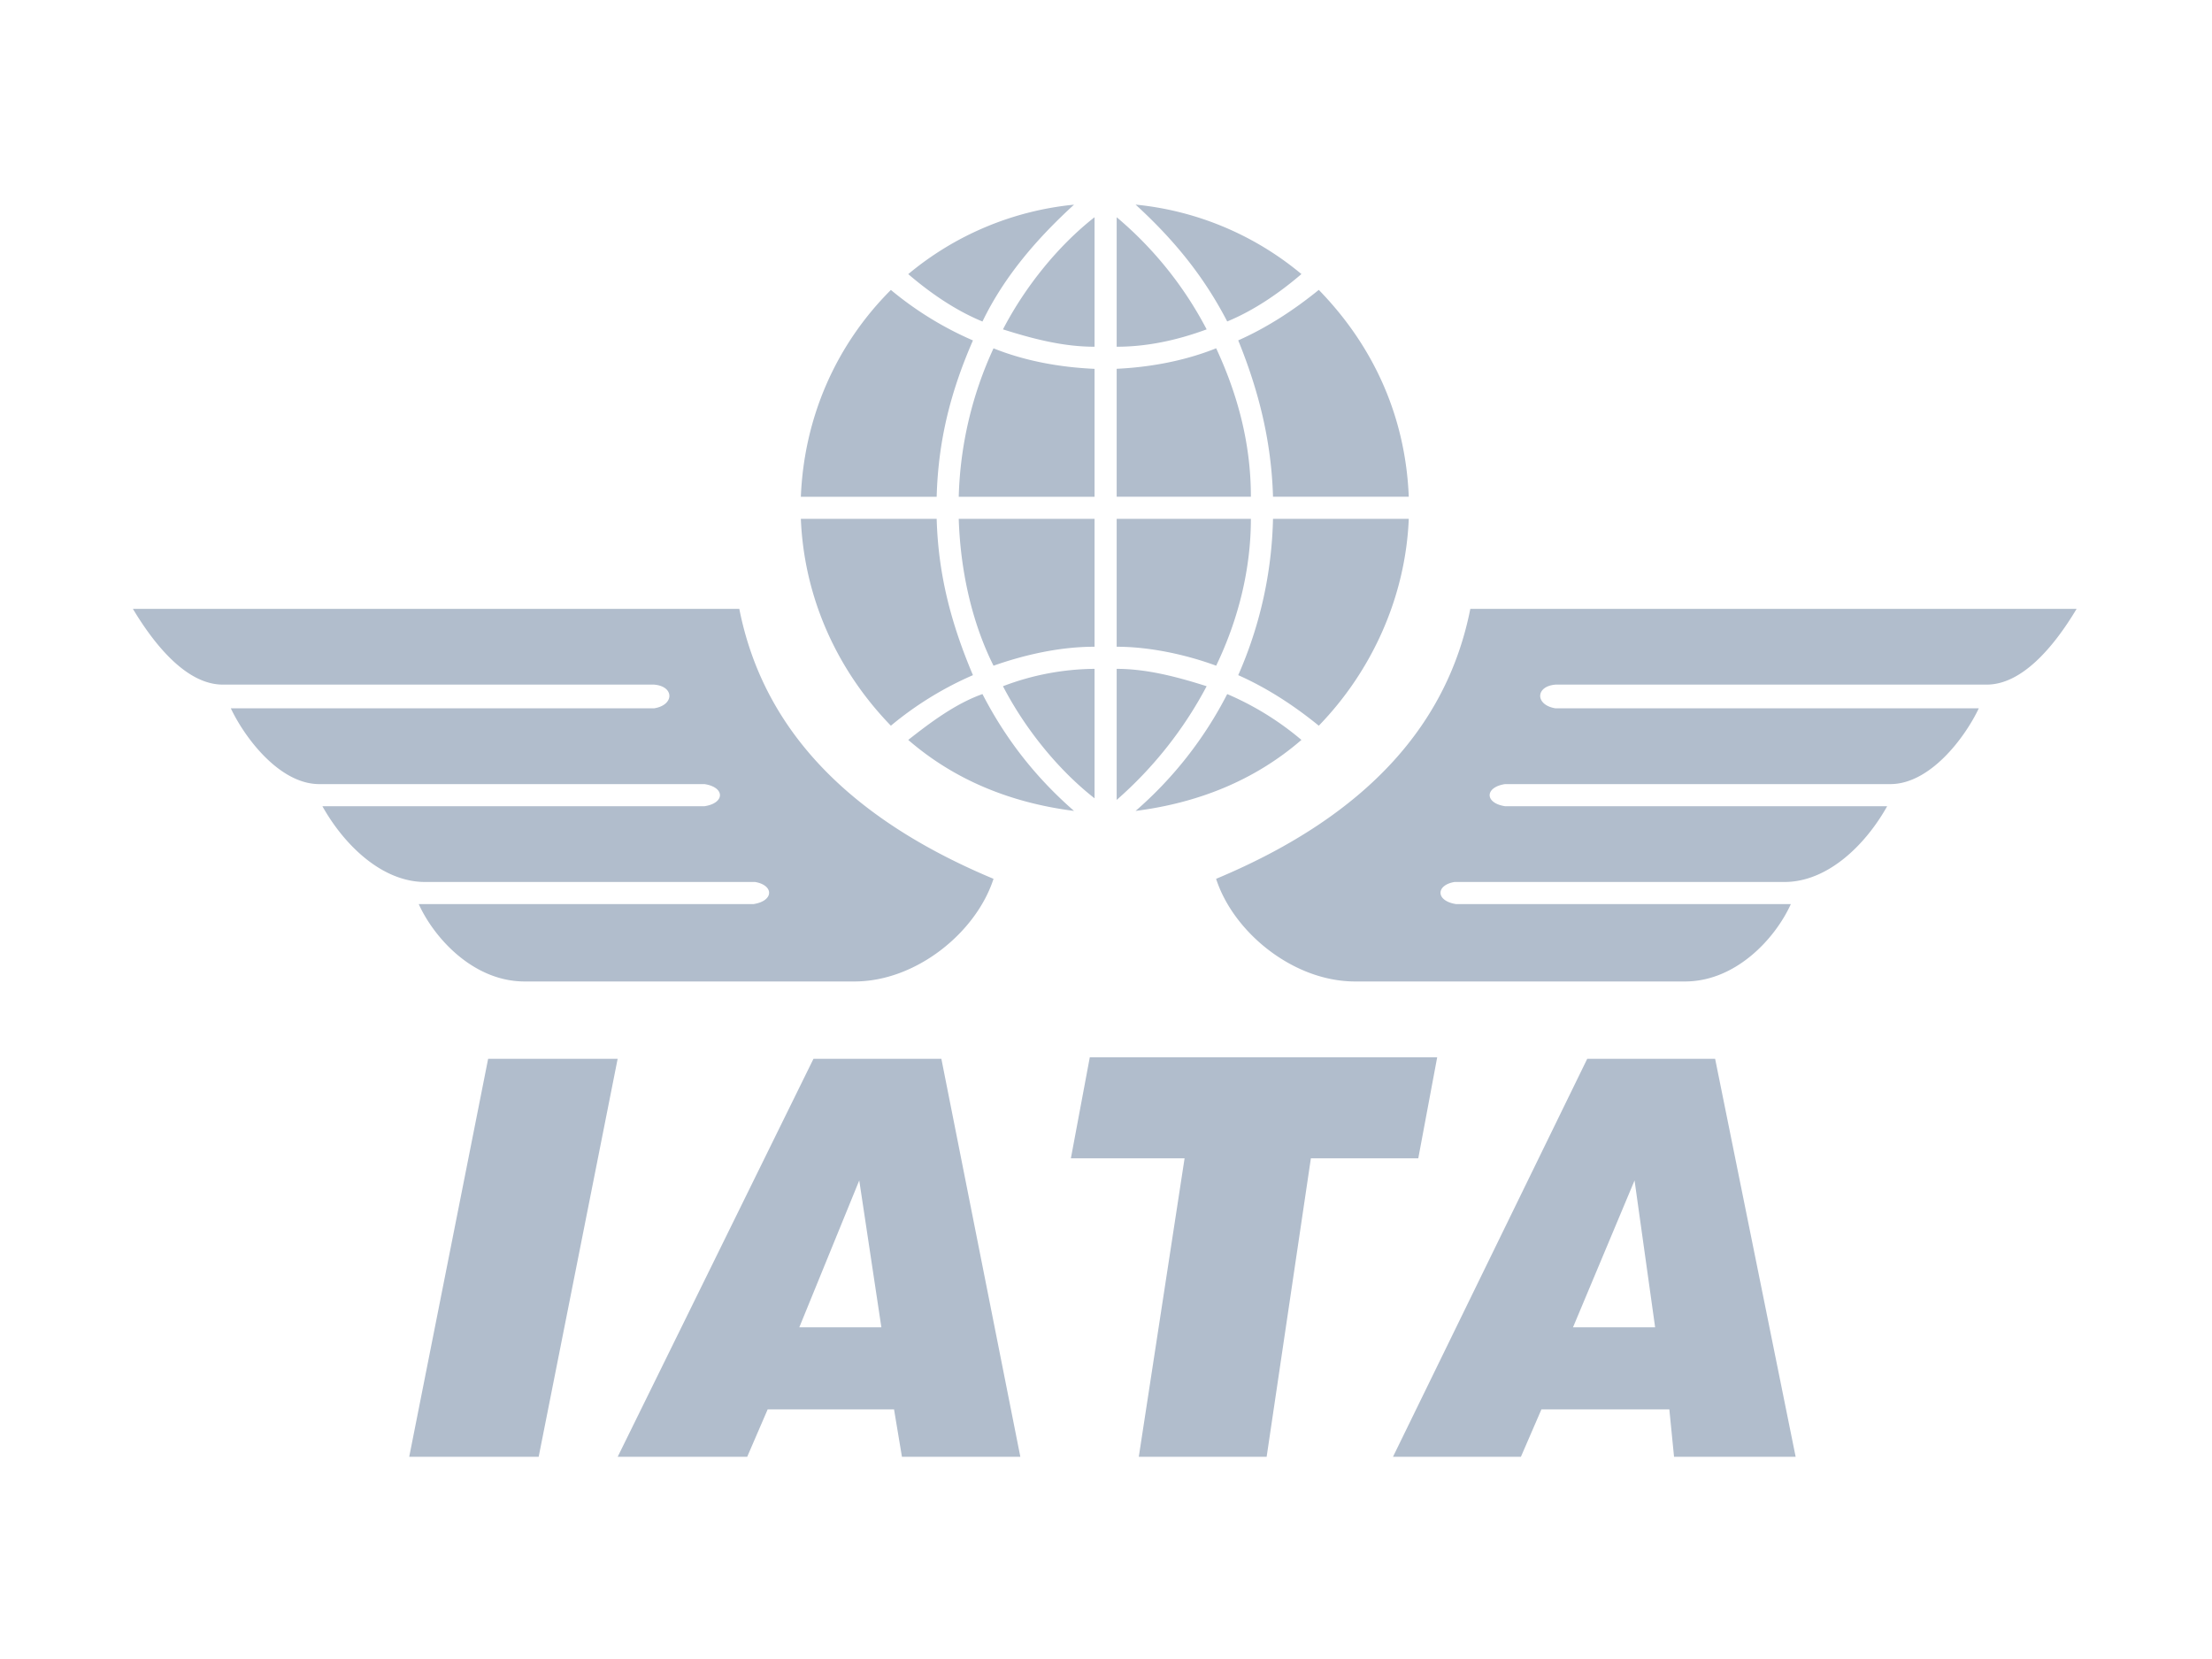 <svg xmlns="http://www.w3.org/2000/svg" width="40" height="30"><g fill="none" fill-rule="evenodd"><path d="M0 0h40v30H0z"/><path fill="#B1BDCC" d="M20.193 14.465a7.2 7.2 0 0 0 1.627-2.056c-.542-.172-1.085-.314-1.627-.314v2.37zm-.4-.029c-.657-.514-1.256-1.256-1.656-2.027a4.73 4.73 0 0 1 1.656-.314v2.341zm.4-10.508a6.708 6.708 0 0 1 1.627 2.028c-.542.2-1.085.314-1.627.314V3.928zm-.4 0c-.657.514-1.256 1.257-1.656 2.028.542.171 1.085.314 1.656.314V3.928zm.4 7.767V9.382h2.427c0 .914-.229 1.827-.628 2.656-.543-.2-1.2-.343-1.8-.343zm5.282-2.313H23.02a7.405 7.405 0 0 1-.629 2.827c.514.228 1 .542 1.457.914.97-1 1.57-2.342 1.627-3.741zm-1.941 3.998a5.302 5.302 0 0 0-1.342-.829 7.063 7.063 0 0 1-1.657 2.113c1.114-.142 2.142-.542 2.999-1.284zm-3.741-1.685V9.382h-2.456c.029.914.229 1.856.629 2.656.57-.2 1.199-.343 1.827-.343zm-5.311-2.313h2.456c.028 1 .257 1.885.656 2.827a6.124 6.124 0 0 0-1.484.914c-.971-1-1.57-2.313-1.628-3.741zm1.942 3.998c.4-.315.856-.657 1.342-.829.428.829.97 1.514 1.656 2.113-1.114-.142-2.142-.542-2.998-1.284zm3.769-6.71v2.312h2.427c0-.942-.229-1.827-.628-2.684-.571.229-1.2.343-1.8.371zm5.282 2.312H23.02c-.029-1-.257-1.913-.629-2.827.514-.228 1-.542 1.457-.913 1.028 1.056 1.57 2.341 1.627 3.74zm-1.941-4.026c-.4.343-.857.657-1.342.857-.429-.828-.971-1.485-1.657-2.113a5.522 5.522 0 0 1 2.999 1.256zM19.793 6.67v2.313h-2.456a6.834 6.834 0 0 1 .629-2.684c.57.229 1.199.343 1.827.371zm-5.311 2.313h2.456c.028-1.028.257-1.913.656-2.827a6.117 6.117 0 0 1-1.484-.913c-1 1-1.57 2.313-1.628 3.74zm1.942-4.026c.4.343.856.657 1.342.857.4-.828 1-1.513 1.656-2.113a5.522 5.522 0 0 0-2.998 1.256zM2.404 11.01h10.965c.4 2.027 1.798 3.712 4.597 4.882-.314.971-1.4 1.856-2.513 1.856H9.485c-.914 0-1.627-.77-1.913-1.399h6.053c.372-.057.372-.342.029-.4H7.686c-.77 0-1.456-.656-1.856-1.37h6.91c.372-.057.372-.343 0-.4H5.773c-.714 0-1.342-.828-1.599-1.37h7.653c.37-.058.37-.4 0-.429H4.03c-.628 0-1.199-.657-1.627-1.37zm35.15 0H26.588c-.4 2.027-1.799 3.712-4.597 4.882.314.971 1.399 1.856 2.512 1.856h5.968c.914 0 1.628-.77 1.913-1.399h-6.053c-.371-.057-.371-.342-.029-.4h5.968c.771 0 1.456-.656 1.856-1.37h-6.91c-.371-.057-.371-.343 0-.4h6.967c.714 0 1.342-.828 1.6-1.37H28.13c-.371-.058-.371-.4 0-.429h7.795c.628 0 1.2-.657 1.627-1.37zM25.19 26.343l3.512-7.196h2.313l1.456 7.196h-2.199l-.085-.857h-2.313l-.371.857H25.19zm3.255-2.341h1.485l-.372-2.656-1.113 2.656zm-7.852 2.341l.828-5.397h-2.056l.342-1.827h6.282l-.342 1.827h-1.942l-.8 5.397h-2.312zm-9.423 0l3.54-7.196h2.313l1.428 7.196H16.31l-.143-.857h-2.285l-.37.857H11.17zm3.284-2.341h1.484l-.4-2.656-1.084 2.656zM7.4 26.343l1.427-7.196h2.342l-1.428 7.196H7.401z"/></g></svg>
